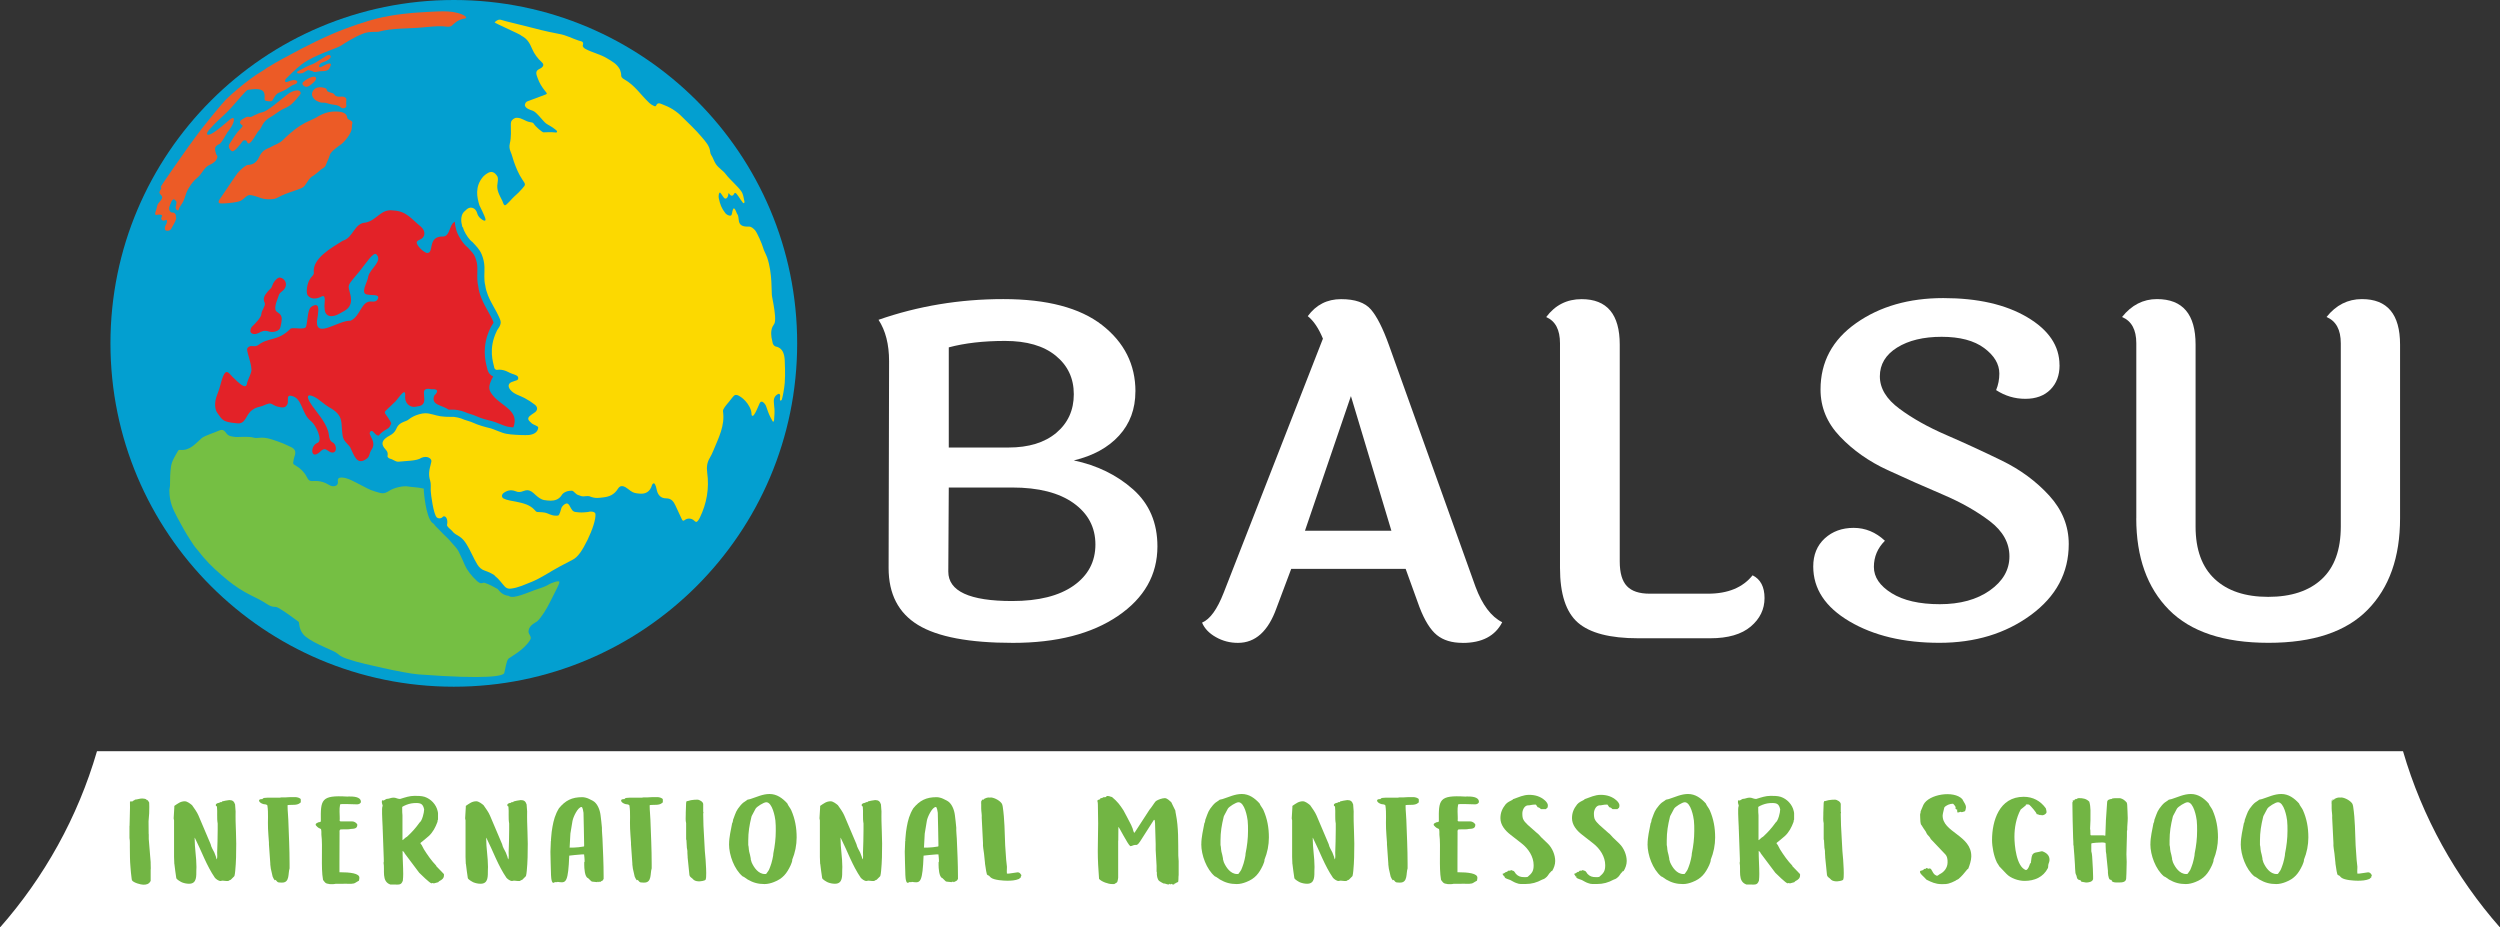<svg xmlns="http://www.w3.org/2000/svg" id="katman_2" data-name="katman 2" viewBox="0 0 473.27 175.58"><rect x="0" y="0" width="473.27" height="175.58" fill="#333333" stroke="none"/><defs><style> .cls-1 { fill: #fff; } .cls-2 { fill: #e32228; } .cls-3 { fill: #fcd900; } .cls-4 { fill: #039fd0; } .cls-5 { fill: #75bf43; } .cls-6 { fill: #72b544; } .cls-7 { fill: #ec5b26; } </style></defs><g id="Layer_1" data-name="Layer 1"><g><g><path class="cls-1" d="M454.91,142.21H18.36c-3.63,12.5-9.98,23.85-18.36,33.37H473.27c-8.38-9.52-14.72-20.87-18.36-33.37Z"></path><g><path class="cls-6" d="M24.53,156.32c0-1.54,.12-3.05,.07-4.56,.07-.05,.12-.05,.22-.05s.14,0,.21,.05c.1-.22,.53-.26,.5-.38,.46-.02,.91-.22,1.37-.22,.22,0,.6,.05,.82,.17,0,0,.02,.1,.02,.12,.05,0,.19,.05,.24,.05l.26,.43s.02,.58,.02,.82c0,.26-.02,1.13-.02,1.2,0,.14-.12,1.37-.12,1.54,0,.48,.02,2.11,.02,2.33l.02,.17v.86l.36,4.37v.22c0,.1,.02,.84,.02,.94v.05s-.02,.17-.02,.22v2.11s-.05,.1-.07,.12c-.31,.5-.74,.6-1.32,.6-.46,0-1.92-.38-2.16-.86-.02-.02-.05-.22-.05-.29-.05-.34-.22-1.87-.22-2.16-.12-1.25-.1-2.5-.12-3.72-.02-.6,.05-1.2-.07-1.8v-2.3Z"></path><path class="cls-6" d="M33,163.56c-.02-.12-.05-1.06-.05-1.32v-6.94s-.07-.26-.07-.34v-.1c.02-.22,.1-1.85,.12-2.04v-.22s.02-.02,.02-.05c.65-.43,1.15-.86,1.97-.86,.46,0,1.06,.48,1.37,.74,.43,.62,.94,1.3,1.22,1.97l2.3,5.42c.1,.55,.46,1.08,.7,1.58,.05,.17,.29,.72,.31,.82,.02,.05,.05,.34,.12,.43h.05c.12-.38,.05-.96,.05-1.25,.05-1.44,.1-2.88,.1-4.3v-1.2c-.19-1.06-.02-2.14-.14-3.22-.17-.07-.22-.14-.22-.29,0-.29,.48-.41,.7-.41,.02-.19,.29-.1,.43-.14,0,0,.05-.1,.05-.12,.07-.05,1.22-.26,1.37-.26,.62,0,.91,.24,1.1,.82,.02,.19,.07,1.13,.1,1.32,0,.19-.02,1.66,0,1.82,.03,1.42,.12,2.86,.12,4.3,0,1.7-.02,3.46-.19,5.16,0,.22-.12,.86-.14,.91l-.05,.1-.65,.65c-.14,.05-.36,.14-.48,.24h-.38c-.26,0-.46-.07-.72-.07-.14,0-.24,.07-.36,.07-.38,0-.84-.36-1.06-.6-1.61-2.35-2.52-5.02-3.79-7.54,0,0-.02-.05-.05-.05v.17c0,1.8,.34,3.55,.34,5.35,0,.17-.02,.58-.02,.6-.02,1.08,.14,2.59-1.37,2.59-.19,0-.53-.02-.7-.07-.07,0-.55-.14-.65-.19-.26-.12-1.03-.55-1.08-.82-.05-.38-.34-2.28-.36-2.69Z"></path><path class="cls-6" d="M52.11,166.59s-.07,.07-.07,.07c-.19-.19-.34-.5-.43-.72-.05-.22-.29-1.3-.34-1.49,0-.05-.07-.6-.1-.79v-.17l-.26-3.7s.02-.26,0-.34c-.02-.24-.17-2.3-.17-2.59-.07-1.46,.1-2.93-.12-4.37-.12-.24-.5-.22-.72-.26-.89-.22-1.3-1.01-.19-.96,0,0,.02-.1,.05-.1,0-.02,.02-.05,.05-.05,.17-.12,.96-.14,3.19-.12,.36-.1,.67-.02,1.06-.05,.1,0,.84-.05,.94-.05h.96c.24,0,.98,.17,.98,.46v.53s-.12,.1-.17,.14c-.55,.46-1.46,.29-2.14,.36-.05,0-.17,.02-.19,.05v.22c0,.84,.12,1.7,.14,2.54,.1,2.76,.24,5.54,.24,8.35v.84c-.31,.89,.07,2.69-1.39,2.69-.17,0-.65,0-.77-.05-.26-.12-.29-.31-.5-.46h-.05Z"></path><path class="cls-6" d="M60.84,157.97c0-.34,.02-.67-.07-1.01-.02-.07-.5-.19-.7-.43-.12-.17-.46-.31-.24-.62,.14-.05,.26-.19,.43-.24,.02,0,.48-.05,.48-.19-.05-4.08-.02-4.99,5.02-4.68,.02,0,.19-.02,.26-.02h.07c.67,0,2.23,0,2.23,1.01,0,.31-.41,.48-.7,.48-.6,0-1.18-.05-1.78-.05h-1.15s-.24,.05-.29,.05c0,.02-.02,.02-.02,.05-.1,.55-.1,.79-.1,1.3,0,.6,.07,1.2,.02,1.78,.05,.07,.17,.1,.22,.1h2.18c.36,0,.77,.26,.94,.58v.07c0,.72-.62,.74-1.15,.77h-.05s-.38,.07-.41,.07c-.21,0-1.29,.02-1.51,.02-.31,.07-.24,.36-.24,.6,0,1.68-.02,3.98-.02,5.66v1.85c2.06,0,3.82,.22,3.77,1.06v.07c0,.07-.05,.41-.07,.46-.31,.14-.62,.41-.94,.53-.72,.17-1.44,0-2.18,.07h-1.3c-.19,.05-.43,.07-.67,.07-.38,0-.55,0-.74-.07-.38-.02-.6-.22-.74-.43-.12-.14-.24-.29-.24-.34-.43-2.3-.02-6.36-.31-8.54Z"></path><path class="cls-6" d="M72.65,163.25c0-.07,.02-.6,0-.72-.07-2.04-.14-4.06-.22-6.1-.02-.84-.1-1.54-.1-2.38v-.91l.05-.48s.07-.02,.07-.02c0-.24-.17-.55-.17-.82,0-.05,.02-.34,.14-.34,.05,0,.05,.07,.1,.07,.22,0,.48-.26,.67-.31,.05-.02,.34-.05,.38-.05,.36-.1,.6-.19,.98-.19s.72,.24,1.08,.24h.14c.94-.29,1.75-.58,2.71-.58,.55,0,1.34,0,1.92,.19,1.2,.41,2.18,1.46,2.45,2.69,.1,.36,.07,.6,.07,.96v.65c-.12,.14-.05,.31-.12,.48-.36,.98-.86,1.94-1.63,2.64-.14,.14-.79,.67-.91,.77-.05,.05-.53,.41-.58,.46-.02,.02-.07,.1-.1,.1v.02c0,.07,.19,.26,.24,.34,.05,.1,.38,.72,.43,.82,.72,1.15,1.42,2.14,2.33,3.1,0,.02,0,.1,.02,.1l1.39,1.44c.1,.1,.05,.24,.05,.34,0,.5-.41,.82-.82,1.01-.03,.02-.12,.1-.14,.1-.02,.02-.1,.12-.12,.14-.02,0-.82,.22-.82,.22-.02,0-.07-.02-.07-.02-.02,0-.24-.05-.26-.05-.07,.24-.62-.14-2.45-1.94l-2.74-3.65c-.02-.12-.31-.48-.41-.48,0,1.46,.12,2.9,.12,4.37,0,.48-.02,.7-.07,1.25-.31,.89-.74,.74-1.66,.74h-.7c-1.73-.6-1.01-2.71-1.3-4.18Zm-.31-6.36s-.02-.02,0-.02c.05,0,.05,.02,0,.02Zm3.84,2.16c.14,0,.55-.53,.87-.65,.98-.91,1.61-1.61,2.4-2.71,.46-.29,.84-1.87,.84-2.42v-.07c-.22-.98-.6-1.18-1.51-1.18-.67,0-1.22,.1-1.85,.34-.19,.07-.7,.31-.74,.36l-.05,.07v.34c0,.46,0,.79,.05,1.22v4.7Z"></path><path class="cls-6" d="M88.18,163.56c-.02-.12-.05-1.06-.05-1.32v-6.94s-.07-.26-.07-.34v-.1c.02-.22,.1-1.85,.12-2.04v-.22s.02-.02,.02-.05c.65-.43,1.15-.86,1.97-.86,.46,0,1.06,.48,1.37,.74,.43,.62,.94,1.3,1.22,1.97l2.3,5.42c.1,.55,.46,1.08,.7,1.58,.05,.17,.29,.72,.31,.82,.02,.05,.05,.34,.12,.43h.05c.12-.38,.05-.96,.05-1.25,.05-1.44,.1-2.88,.1-4.3v-1.2c-.19-1.06-.02-2.14-.14-3.22-.17-.07-.21-.14-.21-.29,0-.29,.48-.41,.7-.41,.02-.19,.29-.1,.43-.14,0,0,.05-.1,.05-.12,.07-.05,1.22-.26,1.37-.26,.62,0,.91,.24,1.1,.82,.02,.19,.07,1.13,.1,1.32,0,.19-.02,1.66,0,1.82,.02,1.42,.12,2.86,.12,4.3,0,1.7-.02,3.46-.19,5.16,0,.22-.12,.86-.14,.91l-.05,.1-.65,.65c-.14,.05-.36,.14-.48,.24h-.38c-.26,0-.46-.07-.72-.07-.14,0-.24,.07-.36,.07-.38,0-.84-.36-1.06-.6-1.61-2.35-2.52-5.02-3.79-7.54,0,0-.02-.05-.05-.05v.17c0,1.8,.34,3.55,.34,5.35,0,.17-.02,.58-.02,.6-.02,1.08,.14,2.59-1.37,2.59-.19,0-.53-.02-.7-.07-.07,0-.55-.14-.65-.19-.26-.12-1.03-.55-1.08-.82-.05-.38-.34-2.28-.36-2.69Z"></path><path class="cls-6" d="M104.21,161.02c.02-.26,.05-1.49,.07-1.78,.07-.07,.02-.19,.02-.29,.02-.34,.12-1.25,.12-1.3,0-.07,.02-.12,.02-.19,.19-1.3,.38-2.4,.91-3.58,.12-.29,.31-.58,.46-.86,1.22-1.49,2.45-2.11,4.42-2.11,.38,0,.91,.14,1.25,.31,.12,.05,.62,.29,.72,.36,.91,.48,1.37,1.75,1.49,2.74,.05,.36,.24,2.02,.26,2.38-.02,.67,.07,1.37,.1,2.04,.1,2.38,.22,4.75,.22,7.13v.58s-.05,.02-.07,.02c-.12,.24-.1,.24-.19,.26-.02,.02-.07,.02-.17,.07,0,0-.07,.07-.1,.1-.02,0-.12,.05-.14,.05,0,0-.1-.07-.12-.05,0,0-.07,.1-.1,.1h-.05l-.02-.05s-.12-.05-.12-.05c-.05,0-.1,.07-.1,.1-.14,0-.87-.1-.98-.1-.05-.02-.14-.05-.17-.07l-.62-.6c-.65-.17-.72-1.99-.72-2.5v-.5c.1-.07,.07-.29,.07-.36,0-.36-.07-.77-.1-1.13h-.34c-.72,.05-2.47,.22-2.47,.24-.19,4.92-.6,5.16-1.8,5.02-.05,0-.31-.05-.36-.05h-.05s-.1,.05-.1,.05h-.46c-.05,.12-.17,.12-.26,.12-.43,0-.43-1.73-.43-1.82-.02-1.3-.1-2.62-.1-3.91v-.36Zm4.18-5.69c-.12,.67-.41,2.42-.41,2.47s-.1,1.8-.14,2.54c0,0-.02,.1-.02,.12,.5,0,1.2,0,1.71-.07,.29-.05,.98-.14,.98-.14l.07-.07v-.34c0-1.97-.1-3.98-.12-5.95v-.02c-.02-.24-.17-1.1-.36-1.1-.72,0-1.61,1.97-1.7,2.57Zm2.21,7.68s0-.12,0-.1c.02,.02,.02,.1,0,.1Z"></path><path class="cls-6" d="M120.65,166.59s-.07,.07-.07,.07c-.19-.19-.34-.5-.43-.72-.05-.22-.29-1.3-.34-1.49,0-.05-.07-.6-.1-.79v-.17l-.26-3.7s.02-.26,0-.34c-.02-.24-.17-2.3-.17-2.59-.07-1.46,.1-2.93-.12-4.37-.12-.24-.5-.22-.72-.26-.89-.22-1.3-1.01-.19-.96,0,0,.02-.1,.05-.1,0-.02,.02-.05,.05-.05,.17-.12,.96-.14,3.19-.12,.36-.1,.67-.02,1.06-.05,.1,0,.84-.05,.94-.05h.96c.24,0,.98,.17,.98,.46v.53s-.12,.1-.17,.14c-.55,.46-1.46,.29-2.13,.36-.05,0-.17,.02-.19,.05v.22c0,.84,.12,1.7,.14,2.54,.1,2.76,.24,5.54,.24,8.35v.84c-.31,.89,.07,2.69-1.39,2.69-.17,0-.65,0-.77-.05-.26-.12-.29-.31-.5-.46h-.05Z"></path><path class="cls-6" d="M130.18,162.27s-.02-.62-.05-.82v-.34s-.07-.55-.1-.6c0-.1-.05-.96-.07-1.22v-.14s-.05-.24-.07-.29v-3.02c-.14-.55-.07-1.13-.07-1.66v-.31c0-.29,.05-1.66,.07-1.94,.07-.05,.07-.17,.07-.26,.29,0,.55-.14,.84-.19,.41-.07,.84-.1,1.22-.1s1.1,.41,1.1,.84v1.44s.05,.07,.05,.14-.05,.14-.05,.26c0,.79,.05,1.42,.05,2.23l.26,4.82c.07,.5,.24,2.83,.24,3.34,0,.05,.02,.6,.02,.82,0,.12-.02,.67-.02,.79,0,.1-.07,.48-.12,.5-.19,.19-.96,.29-1.13,.29-.36,0-.82-.05-1.1-.29-.02,0-.05-.07-.07-.07-.26-.34-.65-.38-.74-.86-.1-1.13-.22-2.26-.34-3.36Z"></path><path class="cls-6" d="M138.02,159.82c0-1.37,.34-2.66,.58-3.98,.17-.22,.12-.48,.19-.7,0-.02,.07-.14,.07-.17,.46-1.22,.48-1.49,1.34-2.52,.38-.43,.6-.6,1.08-.89,0-.02,.19-.17,.22-.17,.05,0,.48-.1,.53-.12,1.22-.38,2.33-.96,3.65-.96,1.39,0,2.45,.79,3.36,1.78,.17,.46,.53,.82,.74,1.27,.74,1.68,1.03,3.36,1.03,5.18,0,1.44-.29,2.88-.84,4.22,.07,.22-.19,.74-.29,1.03-.74,1.58-1.49,2.54-3.17,3.19-.55,.22-1.18,.38-1.78,.38-1.2,0-2.16-.26-3.19-.86-.31-.17-.62-.5-.96-.6-1.58-1.34-2.57-4.01-2.57-6.1Zm3.79,1.34c.12,.46,.24,.89,.31,1.34v.17c.02,.12,.14,.53,.17,.58,.43,.98,1.27,2.21,2.5,2.21,.07,0,.22,.02,.29-.07,.05-.07,.26-.38,.34-.48,0,0,.12-.19,.14-.22,.05-.07,.29-.72,.31-.79,.17-.36,.58-2.04,.53-2.35,.29-1.39,.46-2.83,.46-4.25,0-.65,0-1.32-.07-1.97-.07-.67-.58-3.46-1.73-3.46-.48,0-1.8,.84-2.02,1.22l-.74,1.39s-.05,.12-.05,.17c-.38,1.56-.6,2.86-.6,4.46v.86c.12,.43,.07,.79,.17,1.18Z"></path><path class="cls-6" d="M155.26,163.56c-.02-.12-.05-1.06-.05-1.32v-6.94s-.07-.26-.07-.34v-.1c.02-.22,.1-1.85,.12-2.04v-.22s.02-.02,.02-.05c.65-.43,1.15-.86,1.97-.86,.46,0,1.06,.48,1.37,.74,.43,.62,.94,1.3,1.22,1.97l2.3,5.42c.1,.55,.46,1.08,.7,1.58,.05,.17,.29,.72,.31,.82,.02,.05,.05,.34,.12,.43h.05c.12-.38,.05-.96,.05-1.25,.05-1.44,.1-2.88,.1-4.3v-1.2c-.19-1.06-.02-2.14-.14-3.22-.17-.07-.21-.14-.21-.29,0-.29,.48-.41,.7-.41,.02-.19,.29-.1,.43-.14,0,0,.05-.1,.05-.12,.07-.05,1.22-.26,1.37-.26,.62,0,.91,.24,1.1,.82,.02,.19,.07,1.13,.1,1.32,0,.19-.02,1.66,0,1.82,.02,1.42,.12,2.86,.12,4.3,0,1.7-.02,3.46-.19,5.16,0,.22-.12,.86-.14,.91l-.05,.1-.65,.65c-.14,.05-.36,.14-.48,.24h-.38c-.26,0-.46-.07-.72-.07-.14,0-.24,.07-.36,.07-.38,0-.84-.36-1.06-.6-1.61-2.35-2.52-5.02-3.79-7.54,0,0-.02-.05-.05-.05v.17c0,1.8,.34,3.55,.34,5.35,0,.17-.02,.58-.02,.6-.02,1.08,.14,2.59-1.37,2.59-.19,0-.53-.02-.7-.07-.07,0-.55-.14-.65-.19-.26-.12-1.03-.55-1.08-.82-.05-.38-.34-2.28-.36-2.69Z"></path><path class="cls-6" d="M171.29,161.02c.02-.26,.05-1.49,.07-1.78,.07-.07,.02-.19,.02-.29,.02-.34,.12-1.25,.12-1.3,0-.07,.02-.12,.02-.19,.19-1.3,.38-2.4,.91-3.58,.12-.29,.31-.58,.46-.86,1.22-1.49,2.45-2.11,4.42-2.11,.38,0,.91,.14,1.25,.31,.12,.05,.62,.29,.72,.36,.91,.48,1.37,1.75,1.49,2.74,.05,.36,.24,2.02,.26,2.38-.03,.67,.07,1.37,.1,2.04,.1,2.38,.22,4.75,.22,7.13v.58s-.05,.02-.07,.02c-.12,.24-.1,.24-.19,.26-.02,.02-.07,.02-.17,.07l-.1,.1s-.12,.05-.14,.05c0,0-.1-.07-.12-.05,0,0-.07,.1-.1,.1h-.05l-.02-.05s-.12-.05-.12-.05c-.05,0-.1,.07-.1,.1-.14,0-.86-.1-.98-.1-.05-.02-.14-.05-.17-.07l-.62-.6c-.65-.17-.72-1.99-.72-2.5v-.5c.1-.07,.07-.29,.07-.36,0-.36-.07-.77-.1-1.13h-.34c-.72,.05-2.47,.22-2.47,.24-.19,4.92-.6,5.16-1.8,5.02-.05,0-.31-.05-.36-.05h-.05s-.1,.05-.1,.05h-.46c-.05,.12-.17,.12-.26,.12-.43,0-.43-1.73-.43-1.82-.02-1.3-.1-2.62-.1-3.91v-.36Zm4.18-5.69c-.12,.67-.41,2.42-.41,2.47s-.1,1.8-.14,2.54c0,0-.02,.1-.02,.12,.5,0,1.2,0,1.7-.07,.29-.05,.98-.14,.98-.14l.07-.07v-.34c0-1.97-.1-3.98-.12-5.95v-.02c-.02-.24-.17-1.1-.36-1.1-.72,0-1.61,1.97-1.7,2.57Zm2.21,7.68s0-.12,0-.1c.02,.02,.02,.1,0,.1Z"></path><path class="cls-6" d="M185.71,152.07s-.05-.1,0-.1,.05,.1,0,.1Zm.98,12.84c-.02-.19-.19-1.2-.22-1.42v-.1c-.02-.17-.19-1.66-.19-1.82-.07-.67-.24-1.3-.19-1.97l-.24-4.78c.05-.6-.1-1.18-.1-1.78v-1.54c.07,0,.1,.12,.1,.17,.02,0,.05-.02,.05-.05v-.24l.1-.02v.07c.1,0,.02-.07,.14-.07,.02,0,.07,0,.12,.02v-.12s.26-.14,.41-.19c.1-.05,.41-.1,.5-.1,0,0,.12,.02,.14,.02s.31-.02,.34-.02c.67,.07,1.7,.62,2.04,1.22,.05,.12,.12,.38,.14,.53,.36,2.4,.36,4.87,.46,7.3,.05,.91,.12,1.85,.19,2.76,.02,.12,.14,1.15,.14,1.27v.22c0,.22-.02,.38-.02,.6v.1c0,.12,.02,.41,.02,.41h.36l1.66-.24c.53,0,.62,.5,.7,.48v.24c-.17,0-.07,.07-.07,.14h.02v.05c-.17,.1-.29,.29-.38,.34-.67,.29-1.49,.34-2.21,.34-.67,0-2.47-.1-3.1-.58-.05-.02-.31-.31-.34-.34-.17-.14-.26-.05-.43-.29-.02-.1-.12-.53-.14-.62Z"></path><path class="cls-6" d="M219.46,166.78c-.34-.26-.43-.89-.46-1.25-.02-.26,.05-.34-.05-.55v-1.08c-.02-.31-.14-2.74-.17-3v-1.1c-.02-1.08-.1-3.86-.12-3.94l-.05-.55s-.07-.07-.1-.1h-.07l-2.62,4.1c-.12,.19-.41,.6-.67,.65-.05,0-.31-.02-.34,0-.26,.02-.53,.22-.84,.22-.5-.36-2.11-3.62-2.23-3.62h-.02l-.02,2.47-.02,.22v6.91s-.07,.53-.12,.65c-.07,.34-.38,.36-.62,.55h-.41c-.72,0-1.97-.43-2.47-.98-.14-1.8-.24-3.53-.24-5.3,0-.38,.02-1.49,.02-1.56,0-.38,.05-3.24,.05-3.62,0-.41-.05-2.88-.05-3.5,0-.1-.02-.53-.05-.62,0,0-.05-.07-.05-.1,0-.36,.36-.24,.53-.41,0-.02,.05-.14,.05-.17h.1c.1,0,.29-.05,.29-.05,.03,0,.05-.1,.07-.1,.19-.1,.62,.1,.72-.26h.22c.31,0,.48,.14,.79,.19,1.06,.89,1.46,1.44,2.18,2.54,.24,.41,1.25,2.38,1.46,2.78,.02,.1,.22,.5,.26,.62,.05,.14,.19,.82,.34,.82,.07,0,.07-.1,.12-.14,.94-1.42,1.85-2.83,2.74-4.22,.17-.24,.38-.43,.53-.7,.07-.12,.6-.89,.7-.94,.43-.29,1.2-.55,1.71-.55,.48,.07,.86,.5,1.18,.77,.24,.58,.53,1.03,.77,1.58,.05,.24,.02,.41,.1,.65,.53,2.59,.43,5.26,.46,7.87,0,.12,.07,.96,.07,1.06v2.62c-.07,.43,0,.91-.1,1.32-.02,.05-.24,.07-.29,.12-.14,.14-.36,.17-.41,.22-.02,.02-.05,.14-.07,.14h-.07c-.17,0-.31,0-.41-.14-.02,.07-.17,.14-.22,.12-.02,0-.1-.1-.1-.12-.05,.07-.17,.14-.26,.14-.34,0-.65-.24-.94-.19-.14-.05-.67-.38-.79-.46Z"></path><path class="cls-6" d="M227.42,159.82c0-1.37,.34-2.66,.58-3.98,.17-.22,.12-.48,.19-.7,0-.02,.07-.14,.07-.17,.46-1.22,.48-1.49,1.34-2.52,.38-.43,.6-.6,1.08-.89,0-.02,.19-.17,.22-.17,.05,0,.48-.1,.53-.12,1.22-.38,2.33-.96,3.65-.96,1.39,0,2.45,.79,3.36,1.78,.17,.46,.53,.82,.74,1.27,.74,1.68,1.03,3.36,1.03,5.18,0,1.44-.29,2.88-.84,4.22,.07,.22-.19,.74-.29,1.03-.74,1.58-1.49,2.54-3.17,3.19-.55,.22-1.18,.38-1.78,.38-1.2,0-2.16-.26-3.19-.86-.31-.17-.62-.5-.96-.6-1.58-1.34-2.57-4.01-2.57-6.1Zm3.79,1.34c.12,.46,.24,.89,.31,1.34v.17c.02,.12,.14,.53,.17,.58,.43,.98,1.27,2.21,2.5,2.21,.07,0,.22,.02,.29-.07,.05-.07,.26-.38,.34-.48,0,0,.12-.19,.14-.22,.05-.07,.29-.72,.31-.79,.17-.36,.58-2.04,.53-2.35,.29-1.39,.46-2.83,.46-4.25,0-.65,0-1.32-.07-1.97-.07-.67-.58-3.46-1.73-3.46-.48,0-1.8,.84-2.02,1.22l-.74,1.39s-.05,.12-.05,.17c-.38,1.56-.6,2.86-.6,4.46v.86c.12,.43,.07,.79,.17,1.18Z"></path><path class="cls-6" d="M244.66,163.56c-.02-.12-.05-1.06-.05-1.32v-6.94s-.07-.26-.07-.34v-.1c.02-.22,.1-1.85,.12-2.04v-.22s.02-.02,.02-.05c.65-.43,1.15-.86,1.97-.86,.46,0,1.06,.48,1.37,.74,.43,.62,.94,1.3,1.22,1.97l2.3,5.42c.1,.55,.46,1.08,.7,1.58,.05,.17,.29,.72,.31,.82,.02,.05,.05,.34,.12,.43h.05c.12-.38,.05-.96,.05-1.25,.05-1.44,.1-2.88,.1-4.3v-1.2c-.19-1.06-.02-2.14-.14-3.22-.17-.07-.22-.14-.22-.29,0-.29,.48-.41,.7-.41,.02-.19,.29-.1,.43-.14,0,0,.05-.1,.05-.12,.07-.05,1.22-.26,1.37-.26,.62,0,.91,.24,1.1,.82,.02,.19,.07,1.13,.1,1.32,0,.19-.02,1.66,0,1.82,.02,1.42,.12,2.86,.12,4.3,0,1.7-.02,3.46-.19,5.16,0,.22-.12,.86-.14,.91l-.05,.1-.65,.65c-.14,.05-.36,.14-.48,.24h-.38c-.26,0-.46-.07-.72-.07-.14,0-.24,.07-.36,.07-.38,0-.84-.36-1.06-.6-1.61-2.35-2.52-5.02-3.79-7.54,0,0-.02-.05-.05-.05v.17c0,1.8,.34,3.55,.34,5.35,0,.17-.02,.58-.02,.6-.02,1.08,.14,2.59-1.37,2.59-.19,0-.53-.02-.7-.07-.07,0-.55-.14-.65-.19-.26-.12-1.03-.55-1.08-.82-.05-.38-.34-2.28-.36-2.69Z"></path><path class="cls-6" d="M263.76,166.59s-.07,.07-.07,.07c-.19-.19-.34-.5-.43-.72-.05-.22-.29-1.3-.34-1.49,0-.05-.07-.6-.1-.79v-.17l-.26-3.7s.02-.26,0-.34c-.02-.24-.17-2.3-.17-2.59-.07-1.46,.1-2.93-.12-4.37-.12-.24-.5-.22-.72-.26-.89-.22-1.3-1.01-.19-.96,0,0,.02-.1,.05-.1,0-.02,.02-.05,.05-.05,.17-.12,.96-.14,3.19-.12,.36-.1,.67-.02,1.06-.05,.1,0,.84-.05,.94-.05h.96c.24,0,.98,.17,.98,.46v.53s-.12,.1-.17,.14c-.55,.46-1.46,.29-2.14,.36-.05,0-.17,.02-.19,.05v.22c0,.84,.12,1.7,.14,2.54,.1,2.76,.24,5.54,.24,8.35v.84c-.31,.89,.07,2.69-1.39,2.69-.17,0-.65,0-.77-.05-.26-.12-.29-.31-.5-.46h-.05Z"></path><path class="cls-6" d="M272.49,157.97c0-.34,.02-.67-.07-1.01-.02-.07-.5-.19-.7-.43-.12-.17-.46-.31-.24-.62,.14-.05,.26-.19,.43-.24,.03,0,.48-.05,.48-.19-.05-4.08-.02-4.99,5.02-4.68,.02,0,.19-.02,.26-.02h.07c.67,0,2.23,0,2.23,1.01,0,.31-.41,.48-.7,.48-.6,0-1.18-.05-1.78-.05h-1.15s-.24,.05-.29,.05c0,.02-.02,.02-.02,.05-.1,.55-.1,.79-.1,1.3,0,.6,.07,1.2,.02,1.78,.05,.07,.17,.1,.22,.1h2.18c.36,0,.77,.26,.94,.58v.07c0,.72-.62,.74-1.15,.77h-.05s-.38,.07-.41,.07c-.22,0-1.3,.02-1.51,.02-.31,.07-.24,.36-.24,.6,0,1.68-.02,3.98-.02,5.66v1.85c2.06,0,3.82,.22,3.77,1.06v.07c0,.07-.05,.41-.07,.46-.31,.14-.62,.41-.94,.53-.72,.17-1.44,0-2.18,.07h-1.3c-.19,.05-.43,.07-.67,.07-.38,0-.55,0-.74-.07-.38-.02-.6-.22-.74-.43-.12-.14-.24-.29-.24-.34-.43-2.3-.02-6.36-.31-8.54Z"></path><path class="cls-6" d="M284.76,165.96s-.34-.5-.34-.53c.14,0,.62-.29,.7-.38,.02,0,.05,.02,.05,.02h.03c.24,0,.12-.22,.36-.24,.19-.02,.41,.05,.5-.14,.07,.1,.43,.14,.55,.24,.14,.12,.26,.38,.36,.5,.46,.48,.89,.62,1.61,.62,.19,0,.43,.02,.62-.05,.86-.72,1.13-1.13,1.13-2.21,0-1.61-.98-3.12-2.28-4.13-.31-.24-1.78-1.39-2.09-1.63-1.06-.82-1.92-1.87-1.92-3.14,0-1.03,.34-1.82,.98-2.62,.34-.41,.86-.62,1.37-.89-.07-.07,.07-.1,.12-.12,1.01-.34,1.85-.79,2.98-.79s2.16,.31,3,1.08c.22,.19,.53,.6,.53,.86,0,.14,0,.36-.1,.53-.1,.1-.24,.14-.26,.24h-.94c-.14-.14-.34-.34-.62-.36l-.34-.5h-.26c-.41,0-.7,.1-1.06,.14h-.22c-.7,.07-1.03,.98-1.03,1.51,0,.43,.02,.96,.26,1.3,.17,.31,.5,.6,.77,.89,.26,.22,1.44,1.27,1.71,1.51,.36,.24,.53,.53,.84,.84,.12,.1,1.13,1.06,1.25,1.2,.86,.84,1.39,2.14,1.39,3.29,0,.67-.24,1.34-.6,1.92h-.05s-.07-.02-.07-.05c-.05,.17-.31,.36-.38,.46-.26,.36-.38,.62-.77,.89-.22,.19-.34,.19-.62,.31-1.01,.55-1.97,.82-3.14,.82-.53,0-1.15,.07-1.68-.17-.41-.12-.79-.38-1.18-.58-.29-.14-.89-.24-1.06-.5-.02-.02,.02-.17,.02-.19-.02,0-.1,.05-.12,.05Zm.19-.62s.07,.02,.07,0-.1-.02-.07,0Z"></path><path class="cls-6" d="M298.32,165.96s-.34-.5-.34-.53c.14,0,.62-.29,.7-.38,.02,0,.05,.02,.05,.02h.02c.24,0,.12-.22,.36-.24,.19-.02,.41,.05,.5-.14,.07,.1,.43,.14,.55,.24,.14,.12,.26,.38,.36,.5,.46,.48,.89,.62,1.61,.62,.19,0,.43,.02,.62-.05,.86-.72,1.13-1.13,1.13-2.21,0-1.61-.98-3.12-2.28-4.13-.31-.24-1.78-1.39-2.09-1.63-1.06-.82-1.92-1.87-1.92-3.14,0-1.03,.34-1.82,.98-2.62,.34-.41,.86-.62,1.37-.89-.07-.07,.07-.1,.12-.12,1.01-.34,1.85-.79,2.98-.79s2.16,.31,3,1.08c.22,.19,.53,.6,.53,.86,0,.14,0,.36-.1,.53-.1,.1-.24,.14-.26,.24h-.94c-.14-.14-.34-.34-.62-.36l-.34-.5h-.26c-.41,0-.7,.1-1.06,.14h-.22c-.7,.07-1.03,.98-1.03,1.51,0,.43,.02,.96,.26,1.3,.17,.31,.5,.6,.77,.89,.26,.22,1.44,1.27,1.7,1.51,.36,.24,.53,.53,.84,.84,.12,.1,1.13,1.06,1.25,1.2,.86,.84,1.39,2.14,1.39,3.29,0,.67-.24,1.34-.6,1.92h-.05s-.07-.02-.07-.05c-.05,.17-.31,.36-.38,.46-.26,.36-.38,.62-.77,.89-.22,.19-.34,.19-.62,.31-1.01,.55-1.97,.82-3.14,.82-.53,0-1.15,.07-1.68-.17-.41-.12-.79-.38-1.18-.58-.29-.14-.89-.24-1.06-.5-.02-.02,.03-.17,.03-.19-.03,0-.1,.05-.12,.05Zm.19-.62s.07,.02,.07,0-.1-.02-.07,0Z"></path><path class="cls-6" d="M311.9,159.82c0-1.37,.34-2.66,.58-3.98,.17-.22,.12-.48,.19-.7,0-.02,.07-.14,.07-.17,.46-1.22,.48-1.49,1.34-2.52,.38-.43,.6-.6,1.08-.89,0-.02,.19-.17,.22-.17,.05,0,.48-.1,.53-.12,1.22-.38,2.33-.96,3.65-.96,1.39,0,2.45,.79,3.36,1.78,.17,.46,.53,.82,.74,1.27,.74,1.68,1.03,3.36,1.03,5.18,0,1.44-.29,2.88-.84,4.22,.07,.22-.19,.74-.29,1.03-.74,1.58-1.49,2.54-3.17,3.19-.55,.22-1.18,.38-1.78,.38-1.2,0-2.16-.26-3.19-.86-.31-.17-.62-.5-.96-.6-1.58-1.34-2.57-4.01-2.57-6.1Zm3.79,1.34c.12,.46,.24,.89,.31,1.34v.17c.02,.12,.14,.53,.17,.58,.43,.98,1.27,2.21,2.5,2.21,.07,0,.22,.02,.29-.07,.05-.07,.26-.38,.34-.48,0,0,.12-.19,.14-.22,.05-.07,.29-.72,.31-.79,.17-.36,.58-2.04,.53-2.35,.29-1.39,.46-2.83,.46-4.25,0-.65,0-1.32-.07-1.97-.07-.67-.58-3.46-1.73-3.46-.48,0-1.8,.84-2.02,1.22l-.74,1.39s-.05,.12-.05,.17c-.38,1.56-.6,2.86-.6,4.46v.86c.12,.43,.07,.79,.17,1.18Z"></path><path class="cls-6" d="M329.37,163.25c0-.07,.02-.6,0-.72-.07-2.04-.14-4.06-.22-6.1-.02-.84-.1-1.54-.1-2.38v-.91l.05-.48s.07-.02,.07-.02c0-.24-.17-.55-.17-.82,0-.05,.02-.34,.14-.34,.05,0,.05,.07,.1,.07,.22,0,.48-.26,.67-.31,.05-.02,.34-.05,.38-.05,.36-.1,.6-.19,.98-.19s.72,.24,1.08,.24h.14c.94-.29,1.75-.58,2.71-.58,.55,0,1.34,0,1.92,.19,1.2,.41,2.18,1.46,2.45,2.69,.1,.36,.07,.6,.07,.96v.65c-.12,.14-.05,.31-.12,.48-.36,.98-.86,1.94-1.63,2.64-.14,.14-.79,.67-.91,.77-.05,.05-.53,.41-.58,.46-.02,.02-.07,.1-.1,.1v.02c0,.07,.19,.26,.24,.34,.05,.1,.38,.72,.43,.82,.72,1.15,1.42,2.14,2.33,3.1,0,.02,0,.1,.02,.1l1.39,1.44c.1,.1,.05,.24,.05,.34,0,.5-.41,.82-.82,1.01-.02,.02-.12,.1-.14,.1-.03,.02-.1,.12-.12,.14-.02,0-.82,.22-.82,.22-.02,0-.07-.02-.07-.02-.02,0-.24-.05-.26-.05-.07,.24-.62-.14-2.45-1.94l-2.74-3.65c-.02-.12-.31-.48-.41-.48,0,1.46,.12,2.9,.12,4.37,0,.48-.02,.7-.07,1.25-.31,.89-.74,.74-1.66,.74h-.7c-1.73-.6-1.01-2.71-1.3-4.18Zm-.31-6.36s-.02-.02,0-.02c.05,0,.05,.02,0,.02Zm3.84,2.16c.14,0,.55-.53,.86-.65,.98-.91,1.61-1.61,2.4-2.71,.46-.29,.84-1.87,.84-2.42v-.07c-.22-.98-.6-1.18-1.51-1.18-.67,0-1.22,.1-1.85,.34-.19,.07-.7,.31-.74,.36l-.05,.07v.34c0,.46,0,.79,.05,1.22v4.7Z"></path><path class="cls-6" d="M345.53,162.27s-.02-.62-.05-.82v-.34s-.07-.55-.1-.6c0-.1-.05-.96-.07-1.22v-.14s-.05-.24-.07-.29v-3.02c-.14-.55-.07-1.13-.07-1.66v-.31c0-.29,.05-1.66,.07-1.94,.07-.05,.07-.17,.07-.26,.29,0,.55-.14,.84-.19,.41-.07,.84-.1,1.22-.1s1.1,.41,1.1,.84v1.44s.05,.07,.05,.14-.05,.14-.05,.26c0,.79,.05,1.42,.05,2.23l.26,4.82c.07,.5,.24,2.83,.24,3.34,0,.05,.02,.6,.02,.82,0,.12-.02,.67-.02,.79,0,.1-.07,.48-.12,.5-.19,.19-.96,.29-1.13,.29-.36,0-.82-.05-1.1-.29-.02,0-.05-.07-.07-.07-.26-.34-.65-.38-.74-.86-.1-1.13-.22-2.26-.34-3.36Z"></path><path class="cls-6" d="M364.27,166.08c-.17-.19-.82-.7-.79-1.01,0-.07,0-.17,.02-.19,.02,0,.19-.07,.24-.07,.12-.05,.29-.05,.41-.19,0,0,.12-.12,.12-.14,.03,0,.19,.05,.22,.02,.02,0,.14-.14,.17-.17h.02c.17,0,.29,.12,.43,.14,.02,0,.12-.05,.12-.05,0,0,.05-.02,.07-.02,.46,0,.5,1.03,1.2,1.32,.05,.05,.19,.07,.22,.07,.19-.05,.29-.19,.46-.29,.87-.41,1.49-1.22,1.51-2.21,.02-.58-.05-1.2-.5-1.63l-2.69-2.83c-.1-.29-.43-.62-.62-.82,0-.02-.07-.12-.1-.14l-.24-.48c-.14-.17-.7-1.01-.79-1.2-.22-.1-.24-1.13-.24-1.32,0-.05-.02-.46-.02-.58v-.07c0-.19,.14-.41,.1-.62,.07-.19,.43-1.06,.53-1.25,1.01-2.02,5.76-2.76,7.35-1.08l.17,.31c.22,.43,.55,.77,.53,1.3,0,.1-.12,.7-.22,.7-.19,.05-.43,.17-.62,.17-.05,0-.07-.05-.12-.07-.19,0-.34,.12-.5,.12h-.14c-.1-.24-.07-.31-.05-.55l-.19-.02s-.14-.22-.22-.29v-.07s.12,.05,.12,.07h.05c-.02-.17-.43-.77-.6-.79-.53,0-1.3,.29-1.61,.72-.05,.14-.19,.89-.24,1.03,0,.1-.07,.38-.07,.43-.1,3.24,5.52,3.79,5.42,7.85-.02,.72-.29,1.54-.55,2.21-.05,.17-.24,.14-.29,.29-.58,.72-.91,1.13-1.56,1.7-.17,.14-.5,.22-.58,.34-1.06,.53-1.54,.7-2.74,.65-1.06-.02-1.8-.36-2.76-.84-.05-.07-.34-.38-.41-.43Zm6.38-12.15s-.05-.07,0-.07c.02,.02,.02,.07,0,.07Z"></path><path class="cls-6" d="M378,163.2c-.55-1.13-.89-2.88-.89-4.18,0-3.55,1.32-8.18,6-8.18,1.73,0,3.17,.77,4.18,2.18,.05,.22,.14,.46,.14,.7,0,.36-.53,.62-.82,.62-.12,0-.17,0-.26-.1,0,.02-.05,.05-.05,.07h-.02c-.22,0-.5-.19-.72-.19,0-.29-1.15-1.56-1.37-1.75-.19-.14-.46-.07-.67-.07v.14c-.31,.24-.6,.53-.94,.77,0,.02-.05,.05-.05,.05-.84,1.54-1.18,3.41-1.18,5.14,0,1.61,.36,5.66,2.16,6.31h.02c.38,0,.74-1.01,.79-1.3h.05s.07,.05,.07,.07c.02-.17,.12-.94,.14-1.08,.14-.91,.53-.98,1.25-1.1,.07-.02,.17-.02,.24-.05,.17-.02,.31-.1,.48-.1h.05c.74,.24,1.39,.74,1.39,1.58,0,.34-.1,.55-.19,.82,0,.02-.02,.05-.02,.07-.07,.22,0,.5-.1,.72-.86,1.7-2.52,2.42-4.42,2.42-1.15,0-2.64-.5-3.43-1.34l-1.37-1.44c-.12-.29-.34-.5-.48-.79Zm6.29-.14s-.05-.1,0-.1,.05,.1,0,.1Zm.41-1.3s-.05,.07-.1,.07v-.07h.1Z"></path><path class="cls-6" d="M393.33,166.42c-.17-.14-.17-.46-.24-.65s-.17-.34-.19-.5c-.07-.55-.07-1.1-.1-1.63-.07-1.13-.14-2.23-.24-3.36,0-.1,.05-.17-.05-.24,0-.22-.02-1.2-.05-1.42-.05-2.16-.14-4.34-.14-6.5v-.22s.1-.12,.1-.14v-.07s-.07-.07-.1-.07c.1-.1,.22-.14,.34-.1l.29-.29s.07,.05,.1,.05c.12-.02,.22-.19,.5-.19,.77,0,1.39,.1,1.97,.67,.31,1.03,.22,2.18,.22,3.31v.24c0,.24-.05,1.37-.07,1.58,0,.07,.05,.24,.05,.31v.14c0,.19,.02,.7,.02,.7l.1,.1h2.38c.1,.05,.14,.05,.24,.05h.1c.02-.41,.1-2.26,.1-2.66v-.14l.24-3.55c.02-.48,.53-.55,.89-.6l.05-.07s.38-.07,.53-.07h.98c.53,.12,.89,.41,1.25,.82,.07,.12,.1,.38,.1,.5,.02,.79,.1,1.66,.1,2.45s-.12,1.51-.1,2.28l-.05,.12c.02,1.49-.1,2.98-.1,4.46,0,.5,.05,.98,.05,1.46,0,.7-.02,1.44-.05,2.16,0,.19-.05,.91-.05,1.01-.07,.65-.77,.7-1.32,.7h-.38c-.31,0-.79,0-1.01-.26,0-.02-.02-.14-.02-.14-.14-.17-.19-.07-.34-.14-.34-.22-.41-1.39-.38-1.66l-.29-2.86c.02-.24-.1-.65-.1-.79,0-.07-.02-.89-.05-1.2,0-.1,.05-.43-.1-.46-.07-.02-.36-.07-.43-.07h-.07c-.34,0-2.11,.07-2.11,.22v1.44c.19,.65,.17,1.32,.22,1.97,.05,.91,.12,1.85,.12,2.78v.53c-.12,.55-.89,.65-1.34,.65-.17,0-.72-.17-.86-.12-.14-.48-.46-.26-.67-.5Zm-.67-15.03s-.05-.1,0-.1,.05,.1,0,.1Z"></path><path class="cls-6" d="M407.09,159.82c0-1.37,.34-2.66,.58-3.98,.17-.22,.12-.48,.19-.7,0-.02,.07-.14,.07-.17,.46-1.22,.48-1.49,1.34-2.52,.38-.43,.6-.6,1.08-.89,0-.02,.19-.17,.22-.17,.05,0,.48-.1,.53-.12,1.22-.38,2.33-.96,3.65-.96,1.39,0,2.45,.79,3.36,1.78,.17,.46,.53,.82,.74,1.27,.74,1.68,1.03,3.36,1.03,5.18,0,1.44-.29,2.88-.84,4.22,.07,.22-.19,.74-.29,1.03-.74,1.58-1.49,2.54-3.17,3.19-.55,.22-1.18,.38-1.78,.38-1.2,0-2.16-.26-3.19-.86-.31-.17-.62-.5-.96-.6-1.58-1.34-2.57-4.01-2.57-6.1Zm3.79,1.34c.12,.46,.24,.89,.31,1.34v.17c.02,.12,.14,.53,.17,.58,.43,.98,1.27,2.21,2.5,2.21,.07,0,.22,.02,.29-.07,.05-.07,.26-.38,.34-.48,0,0,.12-.19,.14-.22,.05-.07,.29-.72,.31-.79,.17-.36,.58-2.04,.53-2.35,.29-1.39,.46-2.83,.46-4.25,0-.65,0-1.32-.07-1.97-.07-.67-.58-3.46-1.73-3.46-.48,0-1.8,.84-2.02,1.22l-.74,1.39s-.05,.12-.05,.17c-.38,1.56-.6,2.86-.6,4.46v.86c.12,.43,.07,.79,.17,1.18Z"></path><path class="cls-6" d="M424.2,159.82c0-1.37,.34-2.66,.58-3.98,.17-.22,.12-.48,.19-.7,0-.02,.07-.14,.07-.17,.46-1.22,.48-1.49,1.34-2.52,.38-.43,.6-.6,1.08-.89,0-.02,.19-.17,.22-.17,.05,0,.48-.1,.53-.12,1.22-.38,2.33-.96,3.65-.96,1.39,0,2.45,.79,3.36,1.78,.17,.46,.53,.82,.74,1.27,.74,1.68,1.03,3.36,1.03,5.18,0,1.44-.29,2.88-.84,4.22,.07,.22-.19,.74-.29,1.03-.74,1.58-1.49,2.54-3.17,3.19-.55,.22-1.18,.38-1.78,.38-1.2,0-2.16-.26-3.19-.86-.31-.17-.62-.5-.96-.6-1.58-1.34-2.57-4.01-2.57-6.1Zm3.79,1.34c.12,.46,.24,.89,.31,1.34v.17c.02,.12,.14,.53,.17,.58,.43,.98,1.27,2.21,2.5,2.21,.07,0,.22,.02,.29-.07,.05-.07,.26-.38,.34-.48,0,0,.12-.19,.14-.22,.05-.07,.29-.72,.31-.79,.17-.36,.58-2.04,.53-2.35,.29-1.39,.46-2.83,.46-4.25,0-.65,0-1.32-.07-1.97-.07-.67-.58-3.46-1.73-3.46-.48,0-1.8,.84-2.02,1.22l-.74,1.39s-.05,.12-.05,.17c-.38,1.56-.6,2.86-.6,4.46v.86c.12,.43,.07,.79,.17,1.18Z"></path><path class="cls-6" d="M441.36,152.07s-.05-.1,0-.1,.05,.1,0,.1Zm.98,12.84c-.02-.19-.19-1.2-.22-1.42v-.1c-.02-.17-.19-1.66-.19-1.82-.07-.67-.24-1.3-.19-1.97l-.24-4.78c.05-.6-.1-1.18-.1-1.78v-1.54c.07,0,.1,.12,.1,.17,.02,0,.05-.02,.05-.05v-.24l.1-.02v.07c.1,0,.02-.07,.14-.07,.02,0,.07,0,.12,.02v-.12s.26-.14,.41-.19c.1-.05,.41-.1,.5-.1,0,0,.12,.02,.14,.02s.31-.02,.34-.02c.67,.07,1.7,.62,2.04,1.22,.05,.12,.12,.38,.14,.53,.36,2.4,.36,4.87,.46,7.3,.05,.91,.12,1.85,.19,2.76,.02,.12,.14,1.15,.14,1.27v.22c0,.22-.02,.38-.02,.6v.1c0,.12,.02,.41,.02,.41h.36l1.66-.24c.53,0,.62,.5,.7,.48v.24c-.17,0-.07,.07-.07,.14h.02v.05c-.17,.1-.29,.29-.38,.34-.67,.29-1.49,.34-2.21,.34-.67,0-2.47-.1-3.1-.58-.05-.02-.31-.31-.34-.34-.17-.14-.26-.05-.43-.29-.02-.1-.12-.53-.14-.62Z"></path></g></g><g><g><path class="cls-1" d="M214.94,74.11c0,3.31-1.03,6.09-3.09,8.35-2.06,2.26-4.92,3.83-8.57,4.7,4.41,.93,8.15,2.76,11.22,5.48,3.07,2.73,4.61,6.32,4.61,10.79,0,5.39-2.49,9.79-7.48,13.18-4.99,3.39-11.61,5.09-19.88,5.09s-14.25-1.13-17.96-3.39c-3.71-2.26-5.57-5.86-5.57-10.79l.09-39.15c0-3.19-.67-5.8-2-7.83,7.48-2.61,15.36-3.92,23.62-3.92s14.5,1.64,18.71,4.92c4.2,3.28,6.31,7.47,6.31,12.57Zm-23.32,39.67c4.99,0,8.86-.97,11.62-2.91,2.75-1.94,4.13-4.54,4.13-7.79s-1.38-5.86-4.13-7.83c-2.76-1.97-6.63-2.96-11.62-2.96h-12.01l-.09,15.92c0,3.71,4.03,5.57,12.09,5.57Zm-12.01-29.06h11.31c3.83,0,6.84-.93,9.05-2.78,2.2-1.86,3.31-4.29,3.31-7.31s-1.15-5.45-3.44-7.31c-2.29-1.86-5.48-2.78-9.57-2.78s-7.64,.41-10.66,1.22v18.97Z"></path><path class="cls-1" d="M276.88,121.7c-2.03,0-3.65-.49-4.87-1.48-1.22-.99-2.32-2.75-3.3-5.31l-2.61-7.22h-21.66l-2.78,7.4c-1.57,4.41-4,6.61-7.31,6.61-1.51,0-2.9-.36-4.18-1.09-1.28-.72-2.15-1.64-2.61-2.74,1.51-.64,2.87-2.52,4.09-5.65l18.79-48.11c-.81-1.97-1.77-3.39-2.87-4.26,1.57-2.15,3.67-3.22,6.31-3.22s4.52,.65,5.65,1.96c1.13,1.31,2.28,3.58,3.44,6.83l16.36,45.67c1.28,3.42,2.96,5.66,5.05,6.7-1.33,2.61-3.83,3.92-7.48,3.92Zm-29.84-21.23h16.36l-7.66-25.49-8.7,25.49Z"></path><path class="cls-1" d="M295.32,107.52v-42.54c0-2.55-.87-4.2-2.61-4.96,1.68-2.26,3.92-3.39,6.7-3.39,4.81,0,7.22,2.87,7.22,8.61v41.06c0,2.15,.45,3.7,1.35,4.65,.9,.96,2.33,1.44,4.31,1.44h11.05c3.77,0,6.58-1.16,8.44-3.48,1.51,.75,2.26,2.19,2.26,4.31s-.87,3.92-2.61,5.39-4.29,2.22-7.66,2.22h-13.66c-5.34,0-9.13-.99-11.4-2.96-2.26-1.97-3.39-5.42-3.39-10.35Z"></path><path class="cls-1" d="M389.89,69.15c0,1.91-.58,3.45-1.74,4.61-1.16,1.16-2.74,1.74-4.74,1.74s-3.84-.55-5.53-1.65c.41-.99,.61-2.03,.61-3.13,0-1.8-.96-3.41-2.87-4.83-1.91-1.42-4.6-2.13-8.05-2.13s-6.26,.68-8.44,2.04c-2.17,1.36-3.26,3.18-3.26,5.44s1.23,4.31,3.7,6.13c2.46,1.83,5.44,3.5,8.92,5,3.48,1.51,6.97,3.12,10.48,4.83,3.51,1.71,6.5,3.92,8.96,6.61,2.46,2.7,3.7,5.76,3.7,9.18,0,5.45-2.39,9.93-7.18,13.44-4.78,3.51-10.56,5.26-17.31,5.26s-12.43-1.35-17.01-4.05c-4.58-2.7-6.87-6.16-6.87-10.4,0-2.2,.72-3.97,2.17-5.31,1.45-1.33,3.28-2,5.48-2s4.18,.81,5.92,2.44c-1.39,1.39-2.09,3.04-2.09,4.96s1.12,3.57,3.35,4.96c2.23,1.39,5.28,2.09,9.13,2.09s7.02-.87,9.48-2.61c2.46-1.74,3.7-3.89,3.7-6.44s-1.23-4.77-3.7-6.66c-2.47-1.88-5.44-3.57-8.92-5.05-3.48-1.48-6.97-3.03-10.48-4.65-3.51-1.62-6.5-3.73-8.96-6.31-2.47-2.58-3.7-5.55-3.7-8.92,0-5.22,2.25-9.41,6.74-12.57,4.49-3.16,9.99-4.74,16.49-4.74s11.79,1.2,15.88,3.61c4.09,2.41,6.13,5.44,6.13,9.09Z"></path><path class="cls-1" d="M404.42,98.12v-33.15c0-2.55-.9-4.2-2.7-4.96,1.8-2.26,4-3.39,6.61-3.39,4.87,0,7.31,2.87,7.31,8.61v34.45c0,4.35,1.2,7.66,3.61,9.92,2.41,2.26,5.79,3.39,10.14,3.39s7.73-1.12,10.13-3.35c2.41-2.23,3.61-5.55,3.61-9.96v-34.71c0-2.55-.9-4.2-2.7-4.96,1.8-2.26,4.03-3.39,6.7-3.39,4.81,0,7.22,2.87,7.22,8.61v32.89c0,7.37-2.04,13.14-6.13,17.31-4.09,4.18-10.35,6.26-18.79,6.26s-14.72-2.09-18.84-6.26c-4.12-4.18-6.18-9.95-6.18-17.31Z"></path></g><g><circle class="cls-4" cx="85.91" cy="65" r="65"></circle><g><path class="cls-7" d="M58.22,14.94c-.3,.19-.61,.38-.86,.62-.17,.17-.13,.43,.06,.62,.32,.32,.68,.32,1.04,.12,.63-.36,1.58-1.18,1.36-1.59-.21-.4-1.09-.09-1.6,.23Z"></path><path class="cls-7" d="M64.87,18.28c-.53,0-1.08,.13-1.5-.27-.1-.43-.86-.44-1.25-.64-.31-.16-.24-.5-.34-.57-.32-.21-1.61-.57-2.29,.11-.92,.92-.11,1.75,.11,1.95,.46,.4,1.26,.61,1.38,.57,.46-.04,.97,.09,1.38,.23,.74,.25,1.51,.07,2.18,.69,.38,.35,1.12,.03,1.03-.34-.09-.4,.02-.88,0-1.26,0-.16-.33-.46-.69-.46Z"></path><path class="cls-7" d="M48.82,24.93c.48-.48,.62-.78,.92-1.38,.21-.43,.86-1.06,1.26-1.26,.86-.43,1.84-1.34,2.75-1.72,1.33-.56,1.84-1.18,2.75-2.29,.26-.31,.57-.54,.34-.92-.34-.57-1.66-.02-2.08,.26-.49,.33-1.72,1.39-2.85,2.26-.91,.7-1.74,1.25-2.1,1.33-.63,.13-1.19,.39-1.76,.66-.25,.12-.51,.34-.76,.27-.64-.18-1.04,.27-1.51,.5-.4,.2-.46,.74-.1,.93,.38,.2,.25,.36,.07,.57-.22,.25-.45,.5-.69,.74-.21,.21-1.28,1.78-1.62,2.37-.28,.48-.06,1.02,.45,1.36,.41,.23,1.41-1.02,2.07-1.92,.13-.18,.58-.19,.72,0,.06,.07,.18,.63,.53,.43,.63-.35,1.37-1.94,1.61-2.18Z"></path><path class="cls-7" d="M86.66,2.46c-1.26-.34-2.43-.33-3.67-.3-1.29,.03-2.58,.14-3.86,.21-.89,.05-4.5,.33-7.72,1.12-1.71,.42-5.38,1.58-8.6,2.98-4.29,1.86-8.08,4.01-8.2,4.07-.92,.44-3.84,2.12-4.01,2.26-.83,.64-1.72,1.04-3.05,2.03-1.57,1.16-3.42,2.67-4.81,4.05-.71,.71-3.65,4.31-4.52,5.44-.93,1.21-1.81,2.45-2.72,3.68-.16,.23-5.2,7.36-5.08,7.42,.14,.07,.13,.22,.07,.33-.14,.24-.3,.46-.31,.76,.04,.08,.09,.16,.13,.24,.8,.67,.23,.99-.37,1.8-.25,.34-.23,.86-.4,1.27,0,0-.27,.59-.12,.81,.11,.15,.38,0,.57,0,.06,0,.11,0,.17,0,.08,.02,.18,.03,.27,.02,.01,0,.03,0,.04,0,.22,.04,.31,.18,.05,.64-.09,.15,.23,.6,.6,.45,.63-.25,.46,.03,.47,.32,.01,.27-.39,.74-.38,1.01,.01,.24-.05,.55,.32,.6,.35,.04,.7-.01,.88-.36,.32-.65,.79-1.24,.95-1.97,0-.34-.21-.16-.03-.48-.23-.91-.85-.47-1.04-.74-.38-.41-.33-.85-.1-1.31,.21-.41,.22-.87,.66-1.07,.2-.09,.42,.32,.45,.33,.3,.09-.11,1.1-.05,1.31,.13,.49,.47,.52,.56,.37,.09-.52,.68-1.17,.89-1.65,.11-.21,.18-.47,.27-.68,.12-.25,.17-.57,.27-.82,.44-1.13,1.23-2.24,2.12-2.96,.96-.77,1.23-2.01,2.42-2.47,.58-.23,1.09-.78,1.04-.74,.34-.46,.42-.85,.23-1.03-.23-.22-.38-1.25-.34-1.26,0-.59,.83-.87,.92-.92,.54-.55,.97-1.47,1.39-2.13,.06-.09,1.42-1.67,1.24-2.57-.11-.57-1.09,.41-1.19,.49-.65,.54-2.76,2.41-3.51,2.49-1.03,.11,.34-1.26,.34-1.26,1.6-1.81,2.41-2.2,4.01-4.01,1.28-1.45,2.7-3.16,2.98-3.21,.69-.11,2.07-.33,2.75,.11,.49,.32,.45,.98,.46,1.11,0,.23-.13,.76,.23,.84,.34,.08,1.06,.24,1.26-.11,.47-.81,.71-1.24,1.38-1.49,.92-.34,1.47-.75,2.06-1.15,.69-.46,1.09-.3,1.26-.8-.06-.3-.44-.63-1.88-.04-.61,.25-.45-.4-.35-.5,.57-.56,1.6-1.68,3.03-2.79,1.34-1.04,3.23-1.79,4.13-2.18,1.21-.52,2.67-.97,3.32-1.38,.49-.3,2.37-1.58,4.24-2.29,1.24-.47,2.51-.24,2.87-.34,2.56-.72,5.73-.57,8.14-.8,2.01-.19,2.46-.24,3.94-.24,.31,0,1.36,.26,1.79-.1,.38-.32,1.03-1.15,2.52-1.38,.46-.07,.03-.46-.24-.6-.41-.22-.99-.39-1.14-.43Z"></path><path class="cls-7" d="M56.32,13.84c.06,.05,.54,.11,.93,0,.39-.11,.86-.61,1.17-.56,.31,.05,.71,.16,.96,.31s.94-.11,1.34-.11,.87,0,1.29-.19,.68-1.08,.63-1.16c-.23-.33-1.08,.16-1.36,.3-.28,.14-.75,.45-.85,.23s.17-.66,.45-.78,1.36-.42,1.65-.94-.3-.63-.68-.42-2.21,1.49-2.75,1.65-2.09,.96-2.36,1.13c-.28,.18-.7,.3-.42,.56Z"></path><path class="cls-7" d="M66.02,22.63c-.22-.09-.29-.27-.34-.57-.1-.59-.87-.87-1.49-.92-1.77-.15-2.92,.24-4.42,1.16-.46,.28-1.78,.74-2.91,1.48-1.49,.96-2.83,2.24-3.26,2.69-.67,.7-1.64,.93-2.44,1.42-.19,.12-.83,.3-1.3,.7s-.76,1.03-.83,1.18c-.4,.86-1.04,1.44-2.07,1.44-.4,0-1.46,.9-2.03,1.62-.4,.5-2.72,4.01-3.23,4.74-.17,.24-.42,.5-.27,.83,.14,.3,3.04-.06,3.39-.17,1.26-.23,1.26-.8,2.18-1.26,.46-.23,2.38,.53,2.52,.57,.54,.17,1.53,.28,2.41,.11,.49-.09,1.07-.53,2.06-.92,1.23-.48,2.9-.94,3.42-1.31,.53-.38,1.05-1.79,1.9-2.15,.76-.53,1.53-1.25,1.53-1.24,0,0,.7-.32,.83-.75,.12-.39,.56-1.2,.79-2,.17-.6,1.62-1.61,2.19-2.02,.47-.33,1.94-2.01,1.94-3.02,0-.46,.09-.79,.11-.92,.07-.32-.21-.49-.69-.69Z"></path></g><path class="cls-3" d="M87.66,43.06s.01,.04,.02,.07c0,0,0,.02,0,.03,0,0,0,.01,0,.02,.02,.07,.05,.16,.08,.24,.03,.07,.05,.13,.08,.2,0,0,0,.02,.01,.03,.35,.77,1,1.77,1.6,2.18,.66,.72,1.36,1.38,1.74,2.34,0,.02,.01,.03,.02,.05,0,0,0,.02,.01,.02,.3,.77,.47,1.52,.49,2.32,.03,1.16-.14,2.32,.15,3.46,.09,.66,.27,1.28,.51,1.88,.62,1.53,1.56,2.88,2.09,4.09,.11,.24,.21,.48,.28,.71,.26,.85-.59,1.62-.69,1.95-1.66,3.38-.67,6-.5,6.86,0,.02,0,.03,0,.04,.08,.28,.19,.41,.46,.47,.17-.03,.34-.04,.5-.04,.58,0,1.15,.16,1.68,.44,.44,.24,.93,.39,1.4,.57,.27,.11,.51,.26,.52,.57,.01,.35-.26,.44-.54,.51-.14,.03-.27,.12-.42,.15-.92,.23-1.13,.88-.51,1.61,.7,.83,1.76,1.03,2.66,1.52,.68,.36,1.34,.78,1.94,1.25,.64,.5,.55,1.16-.13,1.56-.2,.11-.76,.53-.87,.63-.52,.55-.13,.84,.46,1.38,.28,.25,1.19,.47,1.19,.76-.06,.84-.75,1.3-1.76,1.42-.12,.01-.35,.02-.66,.02-.99,0-2.71-.07-3.59-.25-.8-.11-2.48-.91-2.98-1.03-1.09-.26-2.35-.6-3.37-1.08-.51-.24-1.1-.35-1.64-.56-.09-.03-.84-.41-1.98-.54-.05,0-.13,0-.24,0-.14,0-.33,0-.55,0-.49,0-1.12-.01-1.74-.11-1.01-.16-1.92-.57-2.87-.57h0c-.66,0-1.58,.28-2.18,.57-.72,.35-1.07,.72-1.26,.8-.73,.33-1.61,.46-2.06,1.61-.27,.6-.68,.95-1.26,1.26-1.14,.61-1.75,1.32-1.03,2.29,.33,.45,.8,.69,.65,1.52-.06,.31,.22,.43,.44,.55,.53,.08,1.01,.57,1.55,.57,.03,0,.07,0,.1,0,1.46-.17,3.44-.11,4.35-.75,.23-.09,.49-.15,.75-.15,.29,0,.57,.07,.83,.27,.52,.39,.16,.89,.1,1.35-.02,.15-.08,.28-.11,.43-.08,.36-.3,1.38,.05,2.41,.19,.58,.09,1.32,.11,1.95,.04,.8,.53,4.45,1.15,5.04,.13,.12,.31,.18,.49,.18,.26,0,.54-.12,.72-.36,.06-.02,.12-.03,.17-.03,.49,0,.74,.86,.56,1.58-.09,.38,.71,.89,.92,1.15,.52,.65,.73,.64,1.42,1.09,.54,.35,.93,.81,1.28,1.35,.82,1.27,1.34,2.7,2.14,3.99,.33,.53,.8,.94,1.38,1.12,.54,.17,1.92,.78,1.93,1.01,.71,.54,1.22,1.28,1.8,1.94,.31,.35,.62,.47,1,.47,.09,0,.18,0,.27-.02,1.32-.16,2.5-.73,3.72-1.21,1.94-.76,3.62-1.98,5.44-2.95,.8-.43,1.6-.84,2.4-1.26,1.06-.49,1.89-1.76,2.9-3.81,.88-1.81,1.61-3.9,1.49-4.93-.08-.31-.48-.42-.87-.42-.19,0-.38,.03-.51,.08-.52,.06-.91,.09-1.27,.09s-.7-.03-1.13-.09c-.57-.08-.72-.49-1.03-1.03-.1-.18-.28-.58-.62-.58-.02,0-.05,0-.07,0-.35,.06-.79,.51-.92,.8-.12,.28-.34,1.49-.68,1.49h0c-.12,.01-.23,.02-.34,.02-1.01,0-1.44-.46-2.19-.59-.57-.1-.88-.06-1.38-.11-.2-.02-.33-.2-.46-.34-.94-1.07-2.25-1.33-3.55-1.61-.76-.16-1.66-.24-2.36-.6-.36-.19-.45-.64-.05-1.01,.44-.34,.92-.55,1.45-.55,.3,0,.62,.07,.95,.21,.2,.09,.39,.12,.58,.12,.3,0,.59-.09,.9-.21,.23-.09,.45-.13,.64-.13,.61,0,1.05,.4,1.53,.85,.48,.45,1.07,.92,1.71,1.02,.39,.06,.8,.11,1.19,.11,.76,0,1.5-.2,2.04-.96,.23-.46,.92-.92,1.83-.92,.04,0,.07-.01,.11-.01,.48,0,.64,.71,1.42,.88,.35,.16,.58,.2,.78,.2,.24,0,.45-.06,.77-.06,.11,0,.22,0,.36,.02,.57,.25,1.03,.33,1.49,.33,.37,0,.74-.05,1.15-.1,1.12-.13,2.06-.46,2.81-1.66,.21-.33,.46-.48,.75-.48,.19,0,.4,.07,.63,.19,.22,.12,.76,.54,.96,.69,.6,.43,.92,.46,1.65,.54,.13,.02,.27,.02,.4,.02,.82,0,1.67-.33,2.05-1.65,.07-.25,.31-.33,.36-.33,.34,.15,.51,1.16,.57,1.42,.24,.89,.79,1.44,1.75,1.44,1,0,1.41,.63,1.76,1.38,.39,.85,.78,1.7,1.18,2.54,.08,.16,.15,.31,.3,.31,.07,0,.16-.03,.27-.12,.25-.19,.54-.28,.83-.28,.36,0,.72,.14,1,.43,.14,.14,.25,.2,.34,.2,.14,0,.25-.12,.37-.28,.12-.17,.23-.34,.32-.53,1.31-2.7,1.8-5.55,1.39-8.53-.13-.97-.05-1.86,.46-2.72,.29-.48,.53-1,.74-1.52,.96-2.35,2.19-4.66,1.79-7.35-.06-.41,.52-1.08,1.15-1.83,.43-.52,.87-1.19,1.15-1.26,.05-.01,.11-.02,.16-.02,.32,0,.63,.21,.87,.36,.42,.27,.69,.57,.92,.8,.55,.59,1.15,1.6,1.15,2.41,0,.3,.09,.39,.19,.39,.1,0,.21-.08,.26-.16,.4-.54,.67-1.3,.92-1.83,.14-.31,.23-.69,.55-.69,0,0,.02,0,.02,0,.35,.02,.73,.61,.8,.8,.23,.62,.49,1.48,.8,2.06,.04,.09,.27,.53,.45,.84,.04,.07,.08,.09,.11,.09,.08,0,.15-.14,.17-.29,.06-.7,.12-1.79,.07-2.13-.05-.31-.08-.95-.11-1.26-.08-.75,.23-1.34,.92-1.61,.46,0,.18,.83,.23,1.15,.02,.12,.07,.15,.12,.15,.09,0,.2-.11,.22-.15,.16-.4,.49-2.18,.57-3.21,.13-1.64,.01-3.97,0-4.24-.05-1.11-.34-2.41-1.72-2.64-.69-.29-.58-1.02-.69-1.26-.13-.46-.32-1.65,.11-2.52,.23-.46,.57-.46,.46-2.06-.09-1.25-.44-3-.57-3.67-.14-.7,.11-4.36-.92-7.34-.25-.68-.63-1.31-.8-1.95-.15-.58-1.1-2.78-1.49-3.21-.3-.32-.69-.69-1.11-.69-.01,0-.02,0-.03,0-.1,0-.19,0-.28,0-.95,0-1.6-.27-1.67-1.27-.01-.17-.1-.9-.23-1.03-.19-.18-.38-1.13-.69-1.15,0,0,0,0,0,0-.26,0-.32,1.05-.45,1.26-.05,.08-.15,.12-.26,.12-.29,0-.71-.23-.89-.46-.76-.98-1-1.66-1.26-2.87-.07-.32,.01-1.04,.2-1.04,0,0,.02,0,.03,0,.2,.07,.59,.85,.8,1.03,.09,.07,.17,.11,.25,.11,.24,0,.43-.29,.51-.65,.03-.13-.03-.3,.12-.39,.09,.17,.3,.49,.56,.49,.16,0,.33-.12,.51-.48,.03-.04,.07-.06,.11-.06,.33,0,.94,1.22,1.48,1.86,.05,.06,.1,.09,.15,.09,.1,0,.18-.12,.14-.34-.1-.61-.3-1.46-.51-1.78-.75-1.13-2.24-2.31-3.04-3.39-.51-.69-1.31-1.1-1.81-1.83-.28-.4-.46-.86-.65-1.28-.17-.39-.43-.61-.47-1.07-.09-1.14-.89-1.98-1.57-2.79-1.18-1.41-2.54-2.66-3.85-3.96-1.02-1.02-2.24-1.76-3.59-2.25-.2-.07-.46-.21-.7-.21-.2,0-.38,.09-.5,.38-.05,.13-.14,.18-.23,.18-.04,0-.09-.01-.13-.03-.35-.14-.66-.33-.95-.6-1.67-1.56-2.72-3.33-4.76-4.48-.32-.18-.61-.42-.57-.8,.02-.19-.14-.85-.23-1.03-.6-1.13-1.48-1.55-2.52-2.18-1.19-.72-2.78-1.07-4-1.73-.33-.18-.59-.45-.51-.71,.24-.77-.33-.72-.74-.86-1.31-.43-2.43-1.07-3.8-1.29-.5-.08-2.67-.52-5.04-1.15-2.31-.61-5.02-1.21-5.85-1.49-.1-.04-.21-.05-.3-.05-.54,0-.92,.48-.96,.51-.14,.1,5.09,2.35,5.04,2.52,1.14,.59,1.57,1.37,2.06,2.52,.39,.93,1.06,1.82,1.83,2.52,.55,.5,.22,.94-.46,1.26-.78,.37-.66,.89-.34,1.72,.37,.98,.73,1.59,1.38,2.41,.33,.42,.58,.56,.06,.74-1.12,.4-2.22,.85-3.35,1.25-.32,.11-.42,.37-.49,.61-.12,.72,1.13,1.06,1.48,1.18,.72,.23,1.98,2.03,2.52,2.41,.51,.36,1.13,.63,1.61,1.03,.11,.09,.57,.37,.46,.57-.05,.09-.1,.12-.17,.12-.05,0-.1-.01-.17-.02-.38-.04-.76-.05-1.15-.05-.36,0-.72,.01-1.08,.03h0c-.2,0-1.5-1.05-1.84-1.65-.14-.24-.47-.24-.68-.28-.95-.15-1.53-.82-2.47-.82-.11,0-.23,0-.35,.03-.55,.22-.83,.6-.83,1.09,0,1.27,.11,2.53-.2,3.79-.12,.5-.06,1.03,.17,1.55,.25,.57,.38,1.19,.59,1.79,.42,1.19,.89,2.36,1.59,3.4,.66,.97,.72,.96,0,1.76-.47,.53-.96,1.04-1.5,1.49-.38,.32-1.46,1.66-1.76,1.66,0,0-.01,0-.02,0-.27-.07-.41-.7-.46-.8-.57-1.18-1.19-2.06-.92-3.44,.06-.31,.11-.8,0-1.15-.22-.43-.65-.92-1.18-.92-.03,0-.05,0-.08,0-.65,.06-1.38,.78-1.5,.92-1.58,1.87-1.14,3.9-.68,5.39,.04,.13,1.09,2.11,1.15,2.64,.02,.21-.05,.28-.16,.28-.26,0-.76-.4-.85-.5-.25-.24-.45-.51-.55-.89-.13-.49-.44-.93-.98-1.06-.09-.02-.17-.03-.25-.03-.42,0-.74,.28-1.06,.6-.62,.47-.76,1.18-.74,1.81,0,.22,.03,.42,.07,.61,.05,.2,.09,.44,.14,.63,0,.02,.01,.03,.01,.05Z"></path><g><path class="cls-2" d="M48.9,63.07c.61-.37,1.2-.59,1.95-.33,.83,.29,1.95-.06,2.17-.62,.09-.24,.43-1.56,.27-2.12-.24-.84-1.03-.8-1.15-1.38-.17-.86,.49-2.18,.57-2.52,.2-.86,.85-.85,1.26-1.61,.45-.83-.07-1.82-.99-1.95-.08-.01-.2,0-.24,.05-.49,.18-1.04,.92-1.18,1.44-.17,.6-.49,.69-.85,1.13-.53,.64-1.07,1.3-.58,2.21,.17,.56-.66,1.49-.65,2.07,.02,.58-1.24,1.9-1.56,2.18-.39,.33-.58,.72-.51,1.23,.37,.59,1.19,.39,1.48,.21Z"></path><path class="cls-2" d="M73.17,81.27c.42-.23,.55-.38,.65-.6,.07-.18,.15-.34,.24-.49-.03-.09-.06-.19-.1-.29-1.35-2.47-1.81-1.2,.64-3.65,.41-.17,2.24-3.29,2.1-1.37-.17,1.39,.86,2.45,2.22,2.08,3.1-.21-.38-3.97,2.78-3.26,1.18-.11,1.38,.39,.53,1.17-.77,1.88,1.54,1.81,2.69,2.69,.09,0,.18,0,.26,0h.55c.18,0,.31,0,.4,.01,.82,.09,1.61,.3,2.34,.63,.19,.07,.4,.13,.6,.2,.34,.1,.73,.22,1.11,.4,.89,.42,2.07,.73,3.11,.98,.27,.07,.6,.19,1.16,.42,.51,.2,1.36,.54,1.69,.59,.27,.05,.63,.1,1.04,.13,1.22-3.15-2.2-4.02-3.79-5.95-.87-1.05-1.15-1.65-.03-3.7-.44-.19-.89-.57-1.09-1.32-.02-.07-.03-.14-.04-.2-.02-.07-.04-.14-.06-.23-.3-1.19-1-3.96,.65-7.38,.09-.23,.22-.42,.34-.6,.08-.12,.24-.35,.28-.47-.05-.15-.12-.32-.2-.49-.21-.48-.5-1-.81-1.55-.43-.77-.92-1.64-1.3-2.59-.3-.75-.49-1.45-.58-2.14-.23-.96-.21-1.89-.19-2.72,0-.32,.02-.65,0-.97-.01-.61-.13-1.18-.37-1.8,0,0,0,0,0-.01-.02-.05-.05-.12-.07-.17-.21-.54-.67-1.02-1.19-1.58l-.16-.17c-1.06-.81-1.8-2.33-1.94-2.64-.05-.11-.13-.31-.13-.32-.04-.12-.09-.23-.11-.33,0-.02-.06-.2-.06-.22-.03-.11-.05-.24-.08-.36-.02-.09-.04-.18-.06-.27,0-.04-.02-.07-.02-.11-.03-.2-.05-.42-.07-.65-.18,.1-.35,.23-.46,.39-.58,.84-.64,2.34-1.72,2.41-3.21-.11-1.56,3.4-3.21,3.1-.96-.43-1.84-1.54-1.83-1.95,.01-.45,.78-.51,1.15-.92,.47-.53,.47-1.42-.46-2.18-1.73-1.4-2.64-2.87-5.16-2.98-2.31-.34-3.05,1.84-5.16,2.29-2.23,.08-2.34,2.88-4.36,3.44-2.29,1.42-5.62,3.32-5.5,5.85,.18,.63-.46,.92-.69,1.38-.61,.88-.8,2.64-.46,3.1,.54,.72,1.51,.82,2.64,.23,1.02-.54,.4,1.74,.57,2.18,0,1.83,1.54,1.84,2.87,1.03,.59-.36,1.41-.64,1.83-1.38,.84-1.45-.34-3.1-.11-3.9,.1-.55,1.12-1.58,2.06-2.75,1.21-1.52,2.52-3.55,3.1-3.21,1.39,1.3-1.21,2.81-1.49,4.24-.08,1.05-1.75,3.39,0,3.44,.49,.16,2.3-.16,1.81,.81-.24,.5-.68,.55-1.14,.49-2.02-.21-2.05,2.71-4,3.63-2.29-.11-6.51,3.39-6.39,.15-.04-.04,.44-2.04,.2-2.79-.22-.67-1.16-.1-1.38,.11-.57,.57-.57,2.52-.85,3.59-.15,.78-2.25,.17-2.93,.42-2.46,2.51-4.18,1.57-6.2,3.17-.48,.27-.72,.15-1.26,.15-.46,0-.8,.38-.8,.57-.02,.73,1.02,3.22,.8,4.24-.13,.6-.72,1.76-.8,2.18-.15,1.53-1.7-.16-2.75-1.15-.36-.34-.92-1.26-1.38-.8-.63,.63-.85,2.54-1.5,4.09-.68,1.64-.43,2.98,.02,3.55,.37,.47,.71,1.21,1.48,1.53s1.72,.34,2.28,.42c1.62,.16,1.57-1.59,2.77-2.48,.82-.61,1.26-.57,1.95-.8,.29-.1,1.19-.57,1.61-.46,.29,.08,.8,.46,1.26,.57,.9,.23,1.51,.27,1.8-.31,.5-.55-.29-1.95,.83-1.73,2.17,.41,1.87,3.37,3.75,4.81,.86,.65,2.33,3.65,1.19,4.11-1.36,.49-1.35,3.31,.46,1.72,.92-.92,1.11-.49,1.95,0,1.38,.57,1.38-1.38,.46-1.83-.48-.24-.63-.84-.69-1.38-.2-2-2.24-4.22-2.47-4.62-2.27-2.87-1.63-3.28-.28-2.61,.84,.42,1.96,1.49,2.78,1.96,2.85,1.53,2.23,2.94,2.5,4.79,.03,.22,.04,.87,.34,1.39,.24,.42,1.02,1.13,1.15,1.38,.77,1.54,1.26,3.58,3.14,2.18,.58-.41,.5-1.03,.79-1.51,1.39-1.83-.83-2.98-.05-3.67,.36-.25,.58,.24,.81,.42,.27,.29,.5,.39,.72,.39,.51-.65,1.22-1.04,1.51-1.2Z"></path></g><path class="cls-5" d="M103.85,110.68c-.93,.51-1.65,.68-2.64,1.03-1.09,.39-4.01,1.72-4.82,1.15-.03-.02-.06-.04-.09-.06-.68-.06-1.28-.36-1.76-.91-.11-.12-.21-.25-.32-.38-1.23-.69-2.49-1.31-2.76-1.18-.52,.26-1-.18-1.28-.45-.86-.81-1.68-1.79-2.17-2.88-.38-.86-.76-1.72-1.17-2.56-.34-.68-.9-1.17-1.37-1.74-.5-.62-1.09-1.14-1.65-1.7-.42-.42-.82-.87-1.25-1.27-.17-.16-.3-.34-.41-.52-.13-.08-.25-.17-.36-.27-1.22-1.18-1.56-5.92-1.57-5.97,0-.15,0-.31,0-.47-1.04-.26-2.41-.29-2.87-.39-.98-.21-2.77,.21-3.67,.8-1.13,.74-1.51,.47-2.75,.11-1.08-.31-1.75-.77-2.75-1.26-1.02-.5-2.29-1.31-3.47-1.36-.55-.02-.83,.18-.76,.71,.08,.62-.24,.9-.8,.94-.33,.02-.64-.11-.93-.28-1.5-.93-2.8-.68-3.22-.7-.5-.02-.67-.26-.93-.77-.47-.92-1.21-1.64-2.11-2.17-.21-.12-.51-.24-.47-.54,.05-.41,.12-.83,.26-1.21,.32-.84,.11-1.41-.72-1.77-.66-.29-1.29-.63-1.97-.86-1.32-.46-2.62-1.05-4.09-.86-.33,.04-.7,.05-1.01-.05-.86-.27-3.12-.07-3.36-.11-.64-.11-1.3-.06-1.78-.73-.55-.76-.85-.75-1.79-.31-.41,.19-2.36,.83-2.84,1.24-1.2,1.03-2.22,2.43-4.11,2.24-.15-.02-.3,.03-.38,.17-.54,.96-1.17,1.87-1.34,3-.18,1.2-.18,2.44-.19,3.65,0,.24-.16,.68-.11,1.03,.03,1.88,.57,3.23,1.46,4.88,.81,1.5,1.62,3,2.56,4.42,.36,.54,.7,1.12,1.16,1.62,.42,.47,.79,1.02,1.22,1.51,1.39,1.64,3,3.05,4.65,4.41,1.33,1.08,2.77,2.03,4.31,2.8,.88,.44,1.77,.86,2.62,1.38,.59,.37,1.2,.87,2.04,.84,.38-.01,.8,.33,1.16,.53,.87,.5,3.12,2.18,3.29,2.31,.18,.13-.07,1.68,1.32,2.8,1.82,1.47,5.42,2.63,6.05,3.23,.89,.83,2.26,1.09,3.54,1.51,.58,.19,8.94,2.2,11.78,2.41,13.25,.99,16.08,.29,16.23-.27,.23-.8,.36-2.15,.77-2.68,.17-.22,3.01-1.65,4.16-3.63,.35-.6-.39-.98-.34-1.61,.09-1.14,1.38-1.64,1.61-1.83,.8-.69,1.86-2.43,2.52-3.78,.89-1.83,1.72-3.27,1.72-3.67,0-.46-1.61,.21-2.06,.46Z"></path></g></g></g></g></svg>